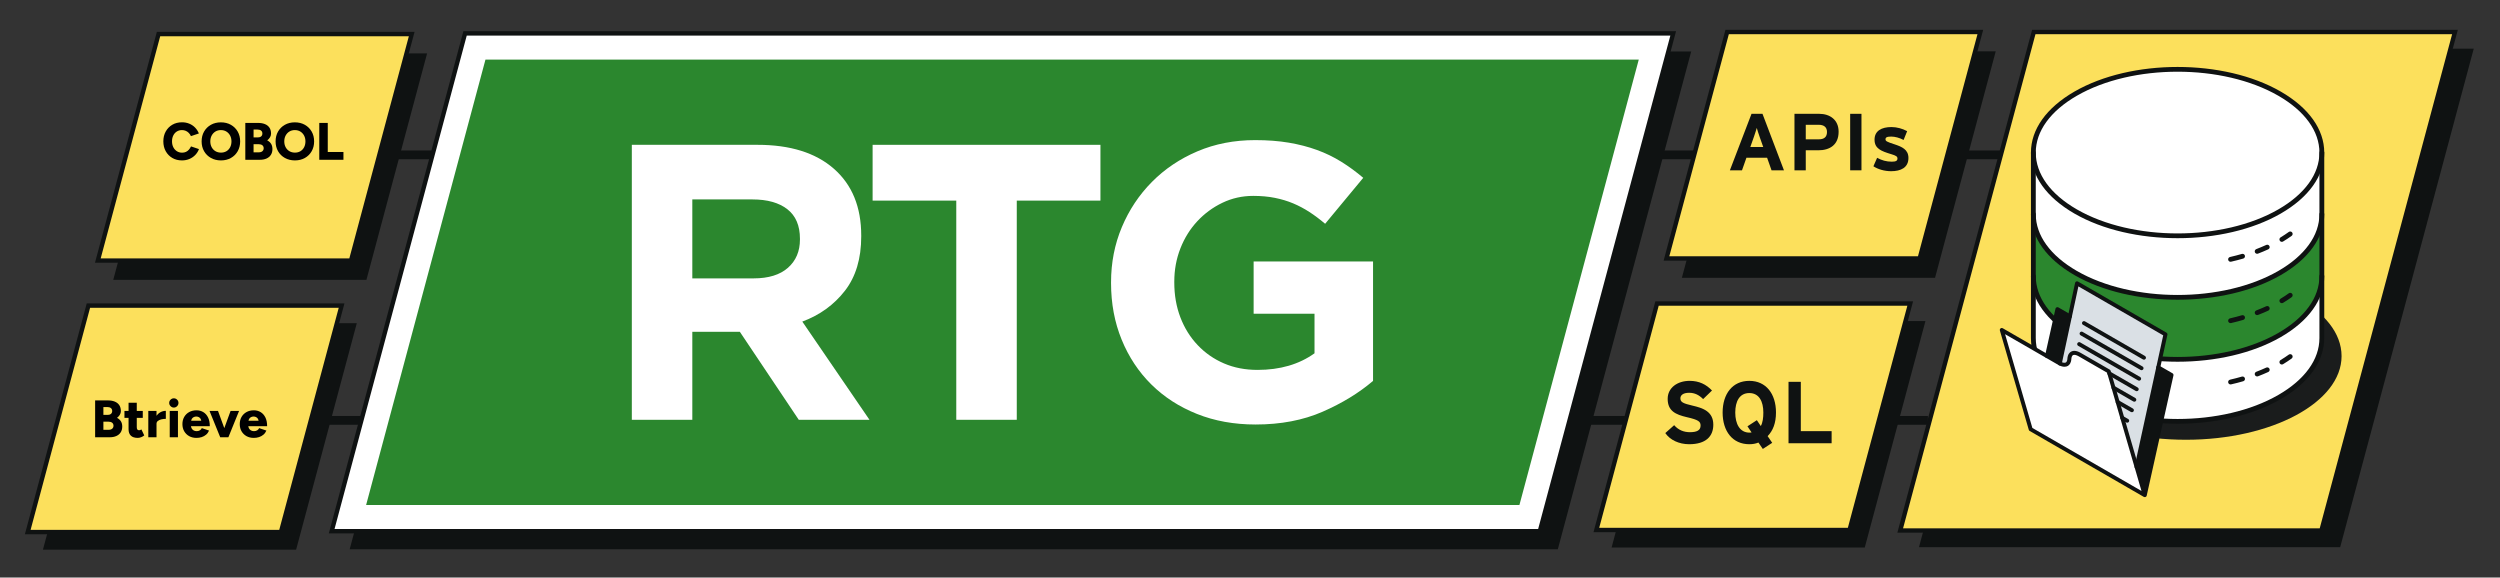 <?xml version="1.0" encoding="UTF-8"?>
<svg id="a" data-name="Layer_1" xmlns="http://www.w3.org/2000/svg" width="569.821" height="131.643" viewBox="0 0 569.821 131.643">
  <rect x="0" y="0" width="569.821" height="131.643" fill="#333333" stroke="none"/>
  <defs>
    <style>
      .b {
        fill: #2b872e;
      }

      .c {
        fill: #fce05c;
      }

      .d {
        fill: #fff;
      }

      .e {
        fill: #0f1212;
      }

      .f {
        fill: #dae0e5;
      }

      .g {
        fill: #1a1c1c;
      }
    </style>
  </defs>
  <rect class="e" x="90.596" y="34.299" width="367.207" height="2"/>
  <rect class="e" x="72.219" y="94.814" width="367.208" height="2"/>
  <polygon class="e" points="110.103 11.731 79.699 125.2 355.07 125.2 385.474 11.731 110.103 11.731"/>
  <g>
    <g>
      <polygon class="d" points="350.967 121.081 75.596 121.081 106 7.612 381.371 7.612 350.967 121.081"/>
      <path class="e" d="M351.351,121.581H74.945l.168-.63L105.617,7.112h276.405l-.168.63-30.503,113.839ZM76.248,120.581h274.336l30.136-112.469H106.385l-30.137,112.469Z"/>
    </g>
    <g>
      <polygon class="b" points="346.317 115.11 83.446 115.11 110.65 13.584 373.521 13.584 346.317 115.11"/>
      <g>
        <path class="d" d="M182.061,95.683l-13.43-20.055h-10.833v20.055h-13.788v-62.673h28.651c7.461,0,13.265,1.821,17.414,5.461,4.148,3.642,6.223,8.716,6.223,15.221v.179c0,5.074-1.239,9.208-3.716,12.4-2.478,3.194-5.716,5.537-9.714,7.029l15.31,22.383h-16.116ZM182.33,54.408c0-2.984-.955-5.222-2.865-6.715-1.911-1.491-4.566-2.238-7.968-2.238h-13.699v17.996h13.967c3.402,0,6.012-.806,7.834-2.417,1.82-1.612,2.731-3.76,2.731-6.447v-.179Z"/>
        <path class="d" d="M231.751,45.724v49.959h-13.788v-49.959h-19.07v-12.714h51.929v12.714h-19.07Z"/>
        <path class="d" d="M301.453,93.848c-4.448,1.939-9.535,2.91-15.266,2.91-4.895,0-9.356-.806-13.385-2.418-4.029-1.611-7.491-3.85-10.385-6.715-2.896-2.865-5.148-6.267-6.76-10.207-1.611-3.939-2.417-8.237-2.417-12.893v-.179c0-4.476.819-8.669,2.462-12.579,1.641-3.909,3.924-7.342,6.849-10.296,2.923-2.954,6.386-5.282,10.385-6.983,3.999-1.701,8.386-2.552,13.162-2.552,2.805,0,5.357.194,7.655.582,2.297.389,4.432.94,6.402,1.657,1.97.716,3.819,1.611,5.551,2.686,1.731,1.074,3.402,2.298,5.014,3.671l-8.685,10.475c-1.195-1.014-2.388-1.91-3.581-2.686-1.195-.775-2.433-1.433-3.716-1.97-1.284-.537-2.672-.954-4.163-1.254-1.492-.298-3.134-.448-4.925-.448-2.506,0-4.85.525-7.028,1.571-2.179,1.046-4.089,2.452-5.73,4.218-1.643,1.766-2.925,3.829-3.85,6.192-.926,2.363-1.387,4.891-1.387,7.582v.179c0,2.872.461,5.519,1.387,7.942.925,2.423,2.238,4.532,3.939,6.326,1.701,1.795,3.7,3.185,5.998,4.173,2.298.988,4.849,1.48,7.655,1.48,5.133,0,9.46-1.262,12.982-3.787v-9.016h-13.878v-11.908h27.218v27.218c-3.223,2.746-7.059,5.09-11.505,7.029Z"/>
      </g>
    </g>
  </g>
  <polygon class="e" points="441.055 63.313 383.347 63.313 397.178 11.695 454.886 11.695 441.055 63.313"/>
  <g>
    <polygon class="c" points="437.543 58.914 379.835 58.914 393.666 7.295 451.374 7.295 437.543 58.914"/>
    <path class="e" d="M437.926,59.414h-58.743l.168-.63,13.932-51.988h58.742l-.168.63-13.931,51.988ZM380.486,58.414h56.673l13.563-50.618h-56.672l-13.565,50.618Z"/>
  </g>
  <polygon class="e" points="533.392 124.717 437.39 124.717 467.834 11.097 563.836 11.097 533.392 124.717"/>
  <polygon class="e" points="425.031 124.804 367.324 124.804 381.155 73.185 438.863 73.185 425.031 124.804"/>
  <g>
    <polygon class="c" points="421.562 120.8 363.854 120.8 377.686 69.182 435.393 69.182 421.562 120.8"/>
    <path class="e" d="M421.946,121.3h-58.743l.168-.63,13.931-51.989h58.743l-.168.63-13.931,51.989ZM364.506,120.3h56.673l13.563-50.619h-56.673l-13.563,50.619Z"/>
  </g>
  <polygon class="e" points="83.519 63.789 25.811 63.789 39.642 12.17 97.35 12.17 83.519 63.789"/>
  <g>
    <polygon class="c" points="80.007 59.389 22.299 59.389 36.13 7.77 93.838 7.77 80.007 59.389"/>
    <path class="e" d="M80.39,59.889H21.648l.168-.63L35.747,7.27h58.742l-.168.63-13.931,51.989ZM22.951,58.889h56.672l13.563-50.619h-56.672l-13.563,50.619Z"/>
  </g>
  <polygon class="e" points="67.496 125.279 9.788 125.279 23.619 73.66 81.327 73.66 67.496 125.279"/>
  <g>
    <polygon class="c" points="64.026 121.276 6.319 121.276 20.15 69.657 77.857 69.657 64.026 121.276"/>
    <path class="e" d="M64.41,121.776H5.668l.168-.63,13.931-51.989h58.742l-.168.63-13.931,51.989ZM6.971,120.776h56.672l13.563-50.619H20.534l-13.563,50.619Z"/>
  </g>
  <g>
    <path class="e" d="M406.617,38.82h-2.833l-1.012-2.87h-4.71l-1.012,2.87h-2.76l4.93-12.879h2.502l4.894,12.879ZM401.889,33.503l-.828-2.337c-.258-.754-.515-1.527-.644-2.006-.129.478-.387,1.251-.644,2.006l-.828,2.337h2.944Z"/>
    <path class="e" d="M419.073,30.026c0,2.98-1.987,4.231-4.655,4.231h-2.833v4.563h-2.576v-12.879h5.63c2.428,0,4.434,1.343,4.434,4.084ZM416.424,30.081c0-1.122-.736-1.637-1.877-1.637h-2.962v3.312h2.999c1.196,0,1.84-.552,1.84-1.674Z"/>
    <path class="e" d="M424.281,38.82h-2.575v-12.879h2.575v12.879Z"/>
    <path class="e" d="M434.988,36.005c0,2.226-1.766,3.017-3.937,3.017-1.527,0-3.017-.442-4.048-1.122l.846-1.932c1.03.57,2.116.883,3.348.883.994,0,1.288-.239,1.288-.736,0-.442-.349-.662-1.416-.975-2.318-.699-3.808-1.27-3.808-3.312,0-2.005,1.601-2.87,3.863-2.87,1.214,0,2.539.368,3.569.938l-.809,2.006c-.957-.515-2.006-.773-2.815-.773-1.03,0-1.306.203-1.306.626,0,.405.294.57,2.005,1.122,1.73.57,3.22,1.196,3.22,3.128Z"/>
  </g>
  <g>
    <path class="e" d="M390.512,96.789c0,2.66-1.68,4.461-5.501,4.461-2.341,0-4.38-.98-5.441-2.541l2.021-1.8c.98,1.14,2.24,1.6,3.58,1.6,1.66,0,2.44-.46,2.44-1.52,0-.9-.48-1.3-3.12-1.9-2.58-.6-4.381-1.42-4.381-4.181,0-2.541,2.24-4.101,5.001-4.101,2.18,0,3.78.821,5.101,2.2l-2.021,1.96c-.9-.92-1.9-1.44-3.181-1.44-1.5,0-2.001.64-2.001,1.26,0,.88.6,1.161,2.821,1.681,2.22.52,4.681,1.28,4.681,4.321Z"/>
    <path class="e" d="M404.796,94.029c0,2.4-.68,4.12-1.9,5.381l1.04,1.52-2.14,1.4-1-1.46c-.64.26-1.3.38-2.08.38-3.821,0-6.081-2.961-6.081-7.221s2.26-7.221,6.081-7.221,6.081,2.961,6.081,7.221ZM401.915,94.029c0-2.501-.94-4.441-3.2-4.441s-3.2,1.94-3.2,4.441c0,2.56,1,4.58,3.26,4.58.16,0,.32-.02.46-.04l-.94-1.4,2.14-1.4.9,1.341c.44-.78.58-1.9.58-3.08Z"/>
    <path class="e" d="M417.478,101.03h-9.822v-14.002h2.801v11.242h7.021v2.76Z"/>
  </g>
  <ellipse class="g" cx="496.55" cy="85.184" rx="33.132" ry="17.806"/>
  <g>
    <path d="M41.478,36.562c-.833,0-1.566-.185-2.202-.558-.637-.372-1.137-.884-1.5-1.536-.364-.651-.546-1.401-.546-2.25,0-.848.182-1.598.546-2.25.363-.651.863-1.164,1.5-1.536.636-.372,1.369-.558,2.202-.558.607,0,1.165.106,1.674.318.508.212.948.51,1.319.894.372.384.658.828.858,1.332l-1.812.612c-.12-.28-.282-.524-.486-.732s-.436-.368-.696-.479c-.26-.112-.546-.168-.857-.168-.44,0-.833.107-1.177.323-.344.217-.611.519-.804.906-.192.389-.288.834-.288,1.338s.098.95.294,1.338c.196.389.468.692.816.912.348.221.746.33,1.193.33.328,0,.62-.06.876-.18.257-.12.478-.288.666-.504.189-.216.351-.464.486-.744l1.812.612c-.192.512-.477.962-.853,1.35s-.82.69-1.332.906c-.512.216-1.076.323-1.691.323Z"/>
    <path d="M50.37,36.562c-.864,0-1.629-.185-2.292-.558-.664-.372-1.185-.884-1.56-1.536-.376-.651-.564-1.397-.564-2.238,0-.848.188-1.598.564-2.25.376-.651.894-1.163,1.554-1.535.66-.372,1.418-.559,2.274-.559s1.614.186,2.274.559c.659.372,1.178.884,1.554,1.535.376.652.564,1.402.564,2.25,0,.841-.185,1.587-.558,2.238-.372.652-.886,1.164-1.542,1.536s-1.412.558-2.268.558ZM50.37,34.787c.472,0,.888-.108,1.248-.324.359-.216.64-.518.84-.906.199-.388.3-.829.3-1.326,0-.504-.104-.949-.312-1.338-.208-.388-.491-.691-.852-.912-.36-.22-.776-.329-1.248-.329s-.888.109-1.248.329c-.36.221-.644.524-.852.912-.208.389-.312.834-.312,1.338,0,.497.104.939.312,1.326.208.389.495.69.863.906s.788.324,1.261.324Z"/>
    <path d="M55.914,36.419v-8.4h2.939c.576,0,1.084.089,1.524.265.44.176.783.443,1.031.804s.372.816.372,1.368c0,.296-.077.574-.233.834s-.37.494-.643.702c.385.2.679.462.883.786.203.323.306.722.306,1.193,0,.528-.12.975-.36,1.338-.239.364-.572.641-.996.828-.424.189-.92.282-1.487.282h-3.336ZM57.798,31.319h.996c.304,0,.548-.078.731-.234.185-.156.276-.374.276-.654,0-.288-.099-.51-.294-.666-.196-.155-.458-.233-.786-.233h-.924v1.788ZM57.798,34.715h1.235c.328,0,.589-.086.78-.258.192-.172.288-.394.288-.666,0-.288-.1-.514-.3-.678s-.477-.246-.828-.246h-1.176v1.848Z"/>
    <path d="M67.23,36.562c-.864,0-1.629-.185-2.292-.558-.664-.372-1.185-.884-1.56-1.536-.376-.651-.564-1.397-.564-2.238,0-.848.188-1.598.564-2.25.376-.651.894-1.163,1.554-1.535.66-.372,1.418-.559,2.274-.559s1.614.186,2.274.559c.659.372,1.178.884,1.554,1.535.376.652.564,1.402.564,2.25,0,.841-.185,1.587-.558,2.238-.372.652-.886,1.164-1.542,1.536s-1.412.558-2.268.558ZM67.23,34.787c.472,0,.888-.108,1.248-.324.359-.216.64-.518.84-.906.199-.388.3-.829.3-1.326,0-.504-.104-.949-.312-1.338-.208-.388-.491-.691-.852-.912-.36-.22-.776-.329-1.248-.329s-.888.109-1.248.329c-.36.221-.644.524-.852.912-.208.389-.312.834-.312,1.338,0,.497.104.939.312,1.326.208.389.495.69.863.906s.788.324,1.261.324Z"/>
    <path d="M72.773,36.419v-8.4h1.932v6.624h3.576v1.776h-5.508Z"/>
  </g>
  <g>
    <path d="M21.683,99.665v-8.4h2.939c.576,0,1.084.089,1.524.265.44.176.783.443,1.031.804s.372.816.372,1.368c0,.296-.077.574-.233.834s-.37.494-.643.702c.385.2.679.462.883.786.203.323.306.722.306,1.193,0,.528-.12.975-.36,1.338-.239.364-.572.641-.996.828-.424.189-.92.282-1.487.282h-3.336ZM23.567,94.566h.996c.304,0,.548-.078.731-.234.185-.156.276-.374.276-.654,0-.288-.099-.51-.294-.666-.196-.155-.458-.233-.786-.233h-.924v1.788ZM23.567,97.961h1.235c.328,0,.589-.086.78-.258.192-.172.288-.394.288-.666,0-.288-.1-.514-.3-.678s-.477-.246-.828-.246h-1.176v1.848Z"/>
    <path d="M28.366,95.237v-1.572h4.177v1.572h-4.177ZM31.414,99.809c-.713,0-1.242-.169-1.591-.51-.348-.34-.521-.826-.521-1.458v-6.048h1.872v5.58c0,.24.044.416.132.528.088.111.224.168.408.168.072,0,.156-.019.252-.055.096-.035.184-.082.264-.138l.648,1.368c-.192.16-.422.294-.69.402-.268.107-.526.161-.773.161Z"/>
    <path d="M33.802,99.665v-6h1.872v6h-1.872ZM35.182,96.557c0-.647.13-1.188.39-1.619.26-.433.588-.757.984-.973.396-.216.81-.324,1.242-.324v1.824c-.368,0-.715.04-1.038.12-.324.08-.587.202-.786.366-.2.164-.3.374-.3.63l-.492-.024Z"/>
    <path d="M39.622,92.898c-.28,0-.526-.106-.738-.318s-.318-.458-.318-.738c0-.296.106-.546.318-.75s.458-.306.738-.306c.288,0,.535.102.744.306.208.204.311.454.311.75,0,.28-.103.526-.311.738-.209.212-.456.318-.744.318ZM38.686,99.665v-6h1.872v6h-1.872Z"/>
    <path d="M44.77,99.809c-.624,0-1.176-.134-1.656-.401-.479-.269-.856-.638-1.128-1.11-.273-.472-.408-1.016-.408-1.632,0-.624.139-1.172.414-1.644.276-.473.654-.841,1.134-1.105.48-.264,1.036-.396,1.668-.396.568,0,1.08.136,1.536.407.456.273.818.677,1.086,1.212.269.536.402,1.204.402,2.005h-4.512l.204-.229c0,.273.056.512.168.72.111.208.268.366.468.475.2.107.424.162.672.162.296,0,.546-.066.75-.198s.346-.298.426-.498l1.656.564c-.16.377-.386.689-.678.936s-.626.432-1.002.552c-.377.12-.776.18-1.2.18ZM43.558,96.137l-.192-.239h2.688l-.168.239c0-.296-.06-.531-.181-.708-.12-.176-.268-.302-.443-.378-.177-.075-.352-.113-.528-.113s-.354.038-.534.113c-.18.076-.332.202-.456.378-.124.177-.185.412-.185.708Z"/>
    <path d="M50.194,99.665l-2.436-6h1.932l2.196,6h-1.692ZM50.362,99.665l2.196-6h1.932l-2.436,6h-1.692Z"/>
    <path d="M57.838,99.809c-.624,0-1.176-.134-1.656-.401-.479-.269-.856-.638-1.128-1.11-.273-.472-.408-1.016-.408-1.632,0-.624.139-1.172.414-1.644.276-.473.654-.841,1.134-1.105.48-.264,1.036-.396,1.668-.396.568,0,1.08.136,1.536.407.456.273.818.677,1.086,1.212.269.536.402,1.204.402,2.005h-4.512l.204-.229c0,.273.056.512.168.72.111.208.268.366.468.475.2.107.424.162.672.162.296,0,.546-.066.75-.198s.346-.298.426-.498l1.656.564c-.16.377-.386.689-.678.936s-.626.432-1.002.552c-.377.12-.776.18-1.2.18ZM56.626,96.137l-.192-.239h2.688l-.168.239c0-.296-.06-.531-.181-.708-.12-.176-.268-.302-.443-.378-.177-.075-.352-.113-.528-.113s-.354.038-.534.113c-.18.076-.332.202-.456.378-.124.177-.185.412-.185.708Z"/>
  </g>
  <g>
    <polygon class="c" points="529.115 120.915 433.113 120.915 463.557 7.295 559.559 7.295 529.115 120.915"/>
    <path class="e" d="M529.499,121.415h-97.037l.168-.63,30.544-113.989h97.037l-.168.63-30.544,113.989ZM433.764,120.415h94.967l30.177-112.619h-94.967l-30.177,112.619Z"/>
  </g>
  <ellipse class="g" cx="498.228" cy="81.164" rx="35.482" ry="19.069"/>
  <g>
    <g>
      <path class="d" d="M529.214,62.931v14.132c0,4.859-3.207,9.717-9.63,13.424-12.838,7.413-33.658,7.413-46.495,0-6.419-3.706-9.63-8.565-9.63-13.424v-14.132c0,4.859,3.211,9.717,9.63,13.424,12.838,7.413,33.658,7.413,46.495,0,6.423-3.706,9.63-8.565,9.63-13.424Z"/>
      <path class="b" d="M529.214,48.798v14.132c0,4.859-3.207,9.717-9.63,13.424-12.838,7.413-33.658,7.413-46.495,0-6.419-3.706-9.63-8.565-9.63-13.424v-14.132c0,4.859,3.211,9.717,9.63,13.424,12.838,7.413,33.658,7.413,46.495,0,6.423-3.706,9.63-8.565,9.63-13.424Z"/>
      <path class="d" d="M529.214,34.777v14.021c0,4.859-3.207,9.717-9.63,13.424-12.838,7.413-33.658,7.413-46.495,0-6.419-3.706-9.63-8.565-9.63-13.424v-14.021c0,4.855,3.207,9.713,9.63,13.42,12.838,7.413,33.658,7.413,46.495,0,6.423-3.706,9.63-8.565,9.63-13.42Z"/>
      <path class="d" d="M519.584,21.353c6.423,3.706,9.63,8.565,9.63,13.424,0,4.855-3.207,9.713-9.63,13.42-12.838,7.413-33.658,7.413-46.495,0-6.423-3.706-9.63-8.565-9.63-13.42v-.004c0-4.859,3.207-9.713,9.63-13.42,12.838-7.413,33.658-7.413,46.495,0Z"/>
    </g>
    <g>
      <path class="e" d="M496.336,54.29c-8.52 0-17.037-1.872-23.523-5.617-6.388-3.686-9.905-8.621-9.905-13.896v-.004c0-5.275,3.518-10.21,9.905-13.896,12.97-7.489,34.075-7.49,47.045 0,6.387,3.686,9.905,8.622,9.905,13.9s-3.518,10.21-9.905,13.896c-6.484,3.744-15.005,5.617-23.523,5.617ZM464.009,34.775h0c0,4.865,3.322,9.464,9.355,12.945,12.667,7.314,33.278,7.314,45.945 0,6.033-3.481,9.355-8.078,9.355-12.943,0-4.868-3.322-9.466-9.355-12.947-12.667-7.314-33.278-7.314-45.945-0-6.033,3.481-9.355,8.079-9.355,12.945h0Z"/>
      <path class="e" d="M496.336,96.58c-8.52,0-17.037-1.872-23.523-5.617-6.388-3.688-9.905-8.624-9.905-13.9v-42.286c0-.304.246-.552.55-.552s.55.245.55.549v42.29c0,4.866,3.322,9.463,9.355,12.947,12.667,7.315,33.278,7.315,45.945,0,6.033-3.481,9.355-8.079,9.355-12.947v-42.286c0-.304.246-.55.55-.55s.55.246.55.55v42.286c0,5.278-3.518,10.214-9.905,13.9-6.484,3.744-15.005,5.617-23.523,5.617Z"/>
      <path class="e" d="M496.336,82.448c-8.52,0-17.037-1.872-23.523-5.617-6.388-3.688-9.905-8.625-9.905-13.9,0-.304.246-.55.55-.55s.55.246.55.55c0,4.866,3.322,9.463,9.355,12.947,12.667,7.314,33.278,7.314,45.945,0,6.033-3.481,9.355-8.079,9.355-12.947,0-.304.246-.55.55-.55s.55.246.55.55c0,5.278-3.518,10.214-9.905,13.9-6.484,3.744-15.005,5.617-23.523,5.617Z"/>
      <path class="e" d="M496.336,68.316c-8.52,0-17.037-1.872-23.523-5.617-6.388-3.688-9.905-8.625-9.905-13.9,0-.304.246-.55.55-.55s.55.246.55.55c0,4.866,3.322,9.463,9.355,12.947,12.667,7.314,33.278,7.314,45.945,0,6.033-3.481,9.355-8.079,9.355-12.947,0-.304.246-.55.55-.55s.55.246.55.55c0,5.278-3.518,10.214-9.905,13.9-6.484,3.744-15.005,5.617-23.523,5.617Z"/>
      <path class="e" d="M520.099,55.122c-.186,0-.368-.094-.471-.265-.157-.26-.074-.598.186-.756.666-.404,1.295-.819,1.871-1.235.246-.178.59-.123.768.124.178.246.123.59-.124.768-.6.433-1.254.865-1.945,1.284-.089.054-.187.08-.285.08Z"/>
      <path class="e" d="M514.468,57.843c-.221,0-.43-.134-.514-.353-.109-.284.033-.602.317-.711.755-.29,1.52-.61,2.274-.953.276-.126.603-.004.729.273s.004.603-.273.729c-.774.352-1.56.681-2.336.979-.065.025-.132.037-.197.037Z"/>
      <path class="e" d="M508.405,59.664c-.252,0-.479-.173-.536-.429-.067-.296.119-.591.415-.658.897-.203,1.808-.439,2.708-.701.292-.084.597.083.682.375.085.292-.083.597-.375.682-.921.268-1.854.509-2.773.717-.041.009-.082.014-.122.014Z"/>
      <path class="e" d="M520.099,69.1c-.187,0-.369-.095-.472-.267-.157-.261-.072-.599.189-.755.653-.392,1.282-.805,1.869-1.23.246-.177.59-.123.768.124.178.246.123.59-.124.768-.612.442-1.267.873-1.947,1.281-.088.053-.186.078-.283.078Z"/>
      <path class="e" d="M514.468,71.82c-.221,0-.43-.134-.514-.353-.109-.284.033-.602.317-.711.807-.309,1.571-.63,2.272-.952.276-.127.603-.007.73.27.127.276.006.603-.27.73-.722.333-1.509.662-2.338.98-.065.025-.132.036-.197.036Z"/>
      <path class="e" d="M508.405,73.646c-.251,0-.477-.172-.536-.426-.068-.296.117-.592.412-.66.994-.229,1.88-.46,2.708-.705.292-.087.598.081.684.372.086.292-.08.598-.372.684-.85.251-1.757.487-2.772.722-.042.009-.084.014-.124.014Z"/>
      <path class="e" d="M520.099,83.082c-.186,0-.368-.094-.471-.265-.157-.26-.074-.598.186-.756.664-.402,1.293-.817,1.871-1.234.246-.178.59-.123.768.124.178.246.123.591-.124.768-.602.435-1.257.867-1.945,1.284-.089.054-.188.08-.285.08Z"/>
      <path class="e" d="M514.468,85.802c-.221,0-.43-.134-.514-.353-.109-.284.033-.602.317-.711.756-.29,1.521-.611,2.274-.953.276-.127.603-.004.729.273.126.277.004.603-.273.729-.772.351-1.558.681-2.336.979-.065.025-.132.036-.197.036Z"/>
      <path class="e" d="M508.405,87.624c-.252,0-.478-.173-.536-.429-.067-.296.119-.591.415-.658.899-.204,1.81-.44,2.708-.701.292-.086.597.083.682.375.085.292-.083.597-.375.682-.919.267-1.852.509-2.773.717-.041.009-.082.014-.122.014Z"/>
    </g>
  </g>
  <g>
    <g>
      <polygon class="e" points="494.951 85.471 488.856 112.858 486.982 106.42 491.928 83.727 494.951 85.471"/>
      <path class="f" d="M480.776,85.111l-.14-.474-6.6-3.809c-1.359-.786-2.279-.41-2.365.961-.08,1.311-.92,1.706-2.186,1.053l3.927-18.27,20.157,11.635-6.588,30.213-6.206-21.309Z"/>
      <path class="d" d="M486.982,106.42l1.874,6.438-26.003-15.018-6.588-22.627s13.159,7.598,13.22,7.628c1.277.631,2.107.258,2.186-1.053.086-1.372,1.006-1.747,2.365-.961l6.6,3.809,6.346,21.783Z"/>
      <path class="e" d="M471.793,72.102l-2.307,10.74c-.06-.029-.118-.06-.181-.096l-2.74-1.585,2.38-10.702,2.848,1.642Z"/>
    </g>
    <g>
      <path class="e" d="M488.856,113.311c-.073,0-.145-.018-.209-.051l-.009-.005c-.003-.002-.006-.003-.009-.005l-26.002-15.017c-.101-.058-.176-.153-.208-.265l-6.588-22.627c-.052-.177.01-.369.155-.483.145-.114.346-.128.506-.036,4.49,2.592,13.028,7.522,13.21,7.623.503.248.924.313,1.165.172.257-.149.333-.547.352-.856.062-.994.499-1.429.854-1.619.398-.213,1.101-.336,2.189.294l6.6,3.809c.101.058.176.153.208.266l7.727,26.528,5.639-25.341-2.736-1.578c-.216-.125-.29-.402-.166-.618.125-.217.402-.291.619-.166l3.023,1.744c.172.099.259.297.216.49l-6.092,27.378c-.007.036-.019.072-.035.106-.006.012-.013.025-.02.037-.054.091-.141.164-.25.199-.009.003-.018.005-.026.007-.037.01-.075.014-.112.014ZM463.237,97.54l24.869,14.363-7.854-26.964-6.443-3.718c-.559-.324-1.036-.426-1.309-.28-.291.156-.362.616-.378.877-.058.958-.468,1.389-.801,1.583-.363.211-1.011.355-2.037-.152-.018-.009-.07-.035-12.27-7.078l6.221,21.37Z"/>
      <path class="e" d="M466.565,81.615c-.032,0-.065-.004-.098-.011-.244-.054-.398-.296-.344-.54l2.38-10.702c.031-.141.128-.258.259-.316.132-.058.284-.05.408.022l2.848,1.642c.217.125.291.402.166.618-.125.217-.402.291-.618.166l-2.314-1.334-2.247,10.101c-.047.211-.234.354-.441.354Z"/>
      <path class="e" d="M486.983,106.873c-.032,0-.064-.003-.097-.011-.244-.053-.399-.294-.346-.538l6.517-29.89-19.332-11.159-3.796,17.663c-.053.244-.292.401-.538.347-.244-.052-.4-.293-.347-.538l3.927-18.27c.03-.141.127-.26.259-.319.132-.059.284-.051.41.022l20.157,11.635c.171.099.258.296.216.488l-6.588,30.213c-.046.212-.234.356-.442.356Z"/>
      <path class="e" d="M488.671,81.987c-.077,0-.155-.02-.226-.061l-13.671-7.889c-.216-.125-.29-.402-.166-.618.125-.217.402-.29.618-.166l13.671,7.889c.216.125.29.402.166.618-.084.145-.236.227-.392.227Z"/>
      <path class="e" d="M488.121,84.38c-.077,0-.155-.02-.226-.061l-13.668-7.889c-.217-.125-.29-.402-.166-.618.125-.217.402-.29.618-.166l13.668,7.889c.217.125.29.402.166.618-.084.145-.236.227-.392.227Z"/>
      <path class="e" d="M487.571,86.776c-.077,0-.155-.02-.226-.061l-13.668-7.889c-.217-.125-.29-.402-.166-.618.125-.217.402-.29.618-.166l13.668,7.889c.217.125.29.402.166.618-.084.145-.236.227-.392.227Z"/>
      <path class="e" d="M487.02,89.17c-.077,0-.155-.02-.226-.061l-6.244-3.606c-.217-.125-.29-.402-.166-.618.125-.217.402-.29.618-.166l6.244,3.606c.217.125.29.402.166.618-.084.145-.236.227-.392.227Z"/>
      <path class="e" d="M486.473,91.566c-.077,0-.155-.02-.226-.061l-4.748-2.743c-.217-.125-.29-.402-.166-.618.126-.216.402-.29.618-.165l4.748,2.743c.217.125.29.402.166.618-.084.145-.236.226-.392.226Z"/>
      <path class="e" d="M485.922,93.959c-.077,0-.155-.02-.226-.061l-3.246-1.874c-.217-.125-.29-.402-.166-.618.125-.217.402-.291.618-.166l3.246,1.874c.217.125.29.402.166.618-.084.145-.236.227-.392.227Z"/>
      <path class="e" d="M484.85,96.352c-.077,0-.155-.02-.226-.061l-1.12-.646c-.217-.125-.291-.402-.166-.618.125-.217.402-.291.618-.166l1.12.646c.217.125.291.402.166.618-.084.145-.236.227-.393.227Z"/>
    </g>
  </g>
</svg>